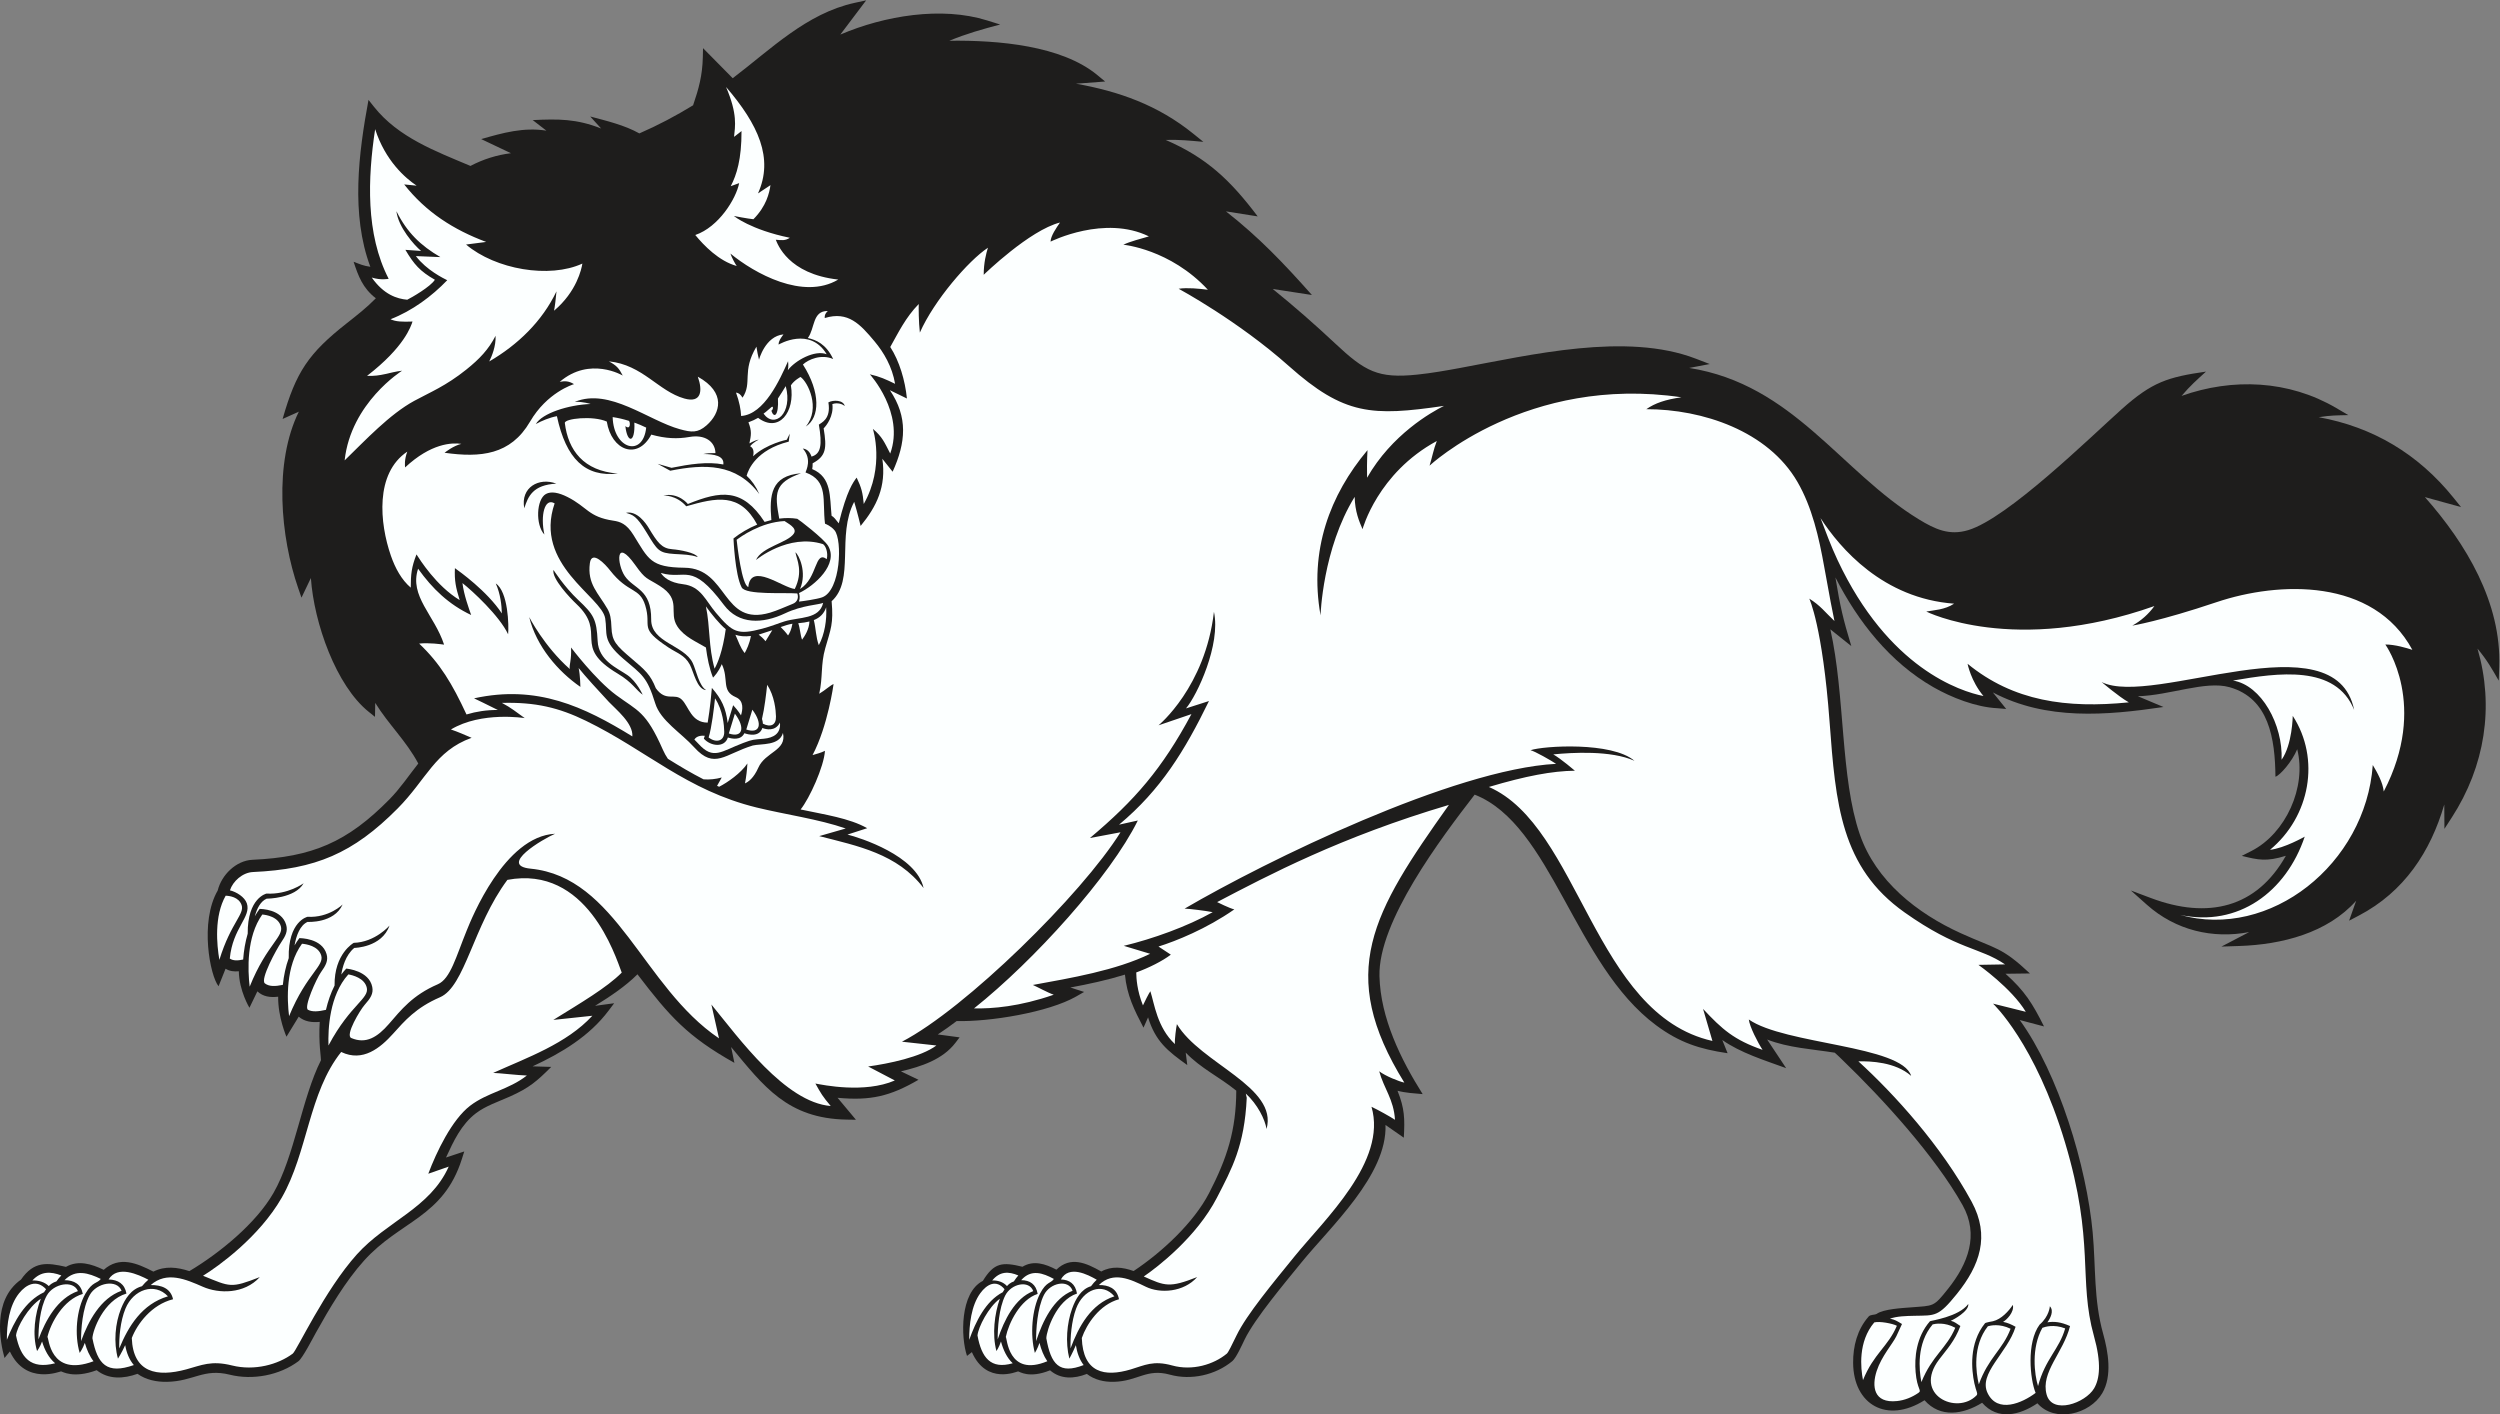 <?xml version="1.0" encoding="UTF-8" standalone="no"?>
<svg
   xmlns:dc="http://purl.org/dc/elements/1.1/"
   xmlns:cc="http://creativecommons.org/ns#"
   xmlns:rdf="http://www.w3.org/1999/02/22-rdf-syntax-ns#"
   xmlns:svg="http://www.w3.org/2000/svg"
   xmlns="http://www.w3.org/2000/svg"
   viewBox="0 0 751.64 425.24"
   height="425.24"
   width="751.64"
   xml:space="preserve"
   id="svg2"
   version="1.1"><rect x="0" y="0" width="751.64" height="425.24" fill="#808080" stroke="none"/><defs
     id="defs6" /><g
     transform="matrix(1.333,0,0,-1.333,0,425.24)"
     id="g10"><g
       transform="scale(0.1)"
       id="g12"><path
         id="path14"
         style="fill:#1e1d1c;fill-opacity:1;fill-rule:evenodd;stroke:none"
         d="m 3985.72,845.508 42.89,-64.602 c -50.59,18.391 -102.81,34.543 -144.02,63.449 l 11.99,-29.785 c -63.11,9.344 -108.53,23.856 -161.27,63.035 -184.68,137.195 -235.35,451.845 -409.22,520.195 -76.27,-98.75 -217.83,-286.26 -214.75,-409.382 2.36,-94.668 48.13,-187.863 97.45,-266.113 -18.79,1.64 -39.41,2.871 -56.71,7.605 16.07,-40.183 16.56,-63.035 14.19,-105.887 l -41.3,28.731 c 3.98,-113.359 -124.67,-230.078 -189.63,-310.176 -36.3,-44.746 -104.73,-125.683 -128.19,-173.926 -5.22,-10.742 -18.81,-41.191 -27.59,-48.496 -37.99,-31.601 -93.18,-43.828 -140.86,-30.605 -53.06,14.715 -72.32,-15.039 -127.12,-16.164 -21.71,-0.449 -43.06,4.512 -60.22,17.832 -28.61,-11.18 -59.01,-12.645 -83,8.164 -47.57,-19.355 -69.09,-2.578 -72.11,-2.469 -2.15,0.078 -71.14,-31.484 -104.18,43.484 l -11.02,-8.543 c -14.29,42.344 -16.08,142.891 35.75,169.227 25.17,41.223 43.89,43.02 89.36,31.867 25.22,15.371 51.79,6.414 76.54,-6.554 31.87,30.878 67.09,15.214 101.2,-4.18 23.46,12.871 48.33,9.933 72.92,1.055 63.18,41.875 135.56,108.722 170.17,175.703 40.66,78.691 61.07,141.711 61.41,231.164 -39.81,32.117 -79.63,50.019 -114.04,85.828 l 3.52,-28.113 c -44.97,32 -71.82,53.867 -88.42,107.578 l -10.32,-23.176 c -20.89,40.031 -37.52,73.234 -41.85,119.601 -40.43,-12.539 -81.68,-21.32 -123.21,-29.093 l 31.1,-9.949 -17.62,-10.129 c -62.64,-35.977 -195.43,-57.5 -269.82,-55.547 -13.78,-10.371 -28.01,-20.672 -42.57,-30.215 l 49.2,-6.563 -9.43,-12.332 c -28.88,-37.773 -77.16,-53.515 -122.92,-64.347 l 39.61,-19.004 c -64.24,-37.313 -107.9,-47.52 -182.48,-40.653 l 41.44,-49.531 -20.91,0.34 c -133.43,2.227 -187.32,75.227 -260.66,163.731 l 7.43,-35.723 C 1550.22,852.332 1510,898.047 1437.78,992.578 1410.61,965.371 1376,942.391 1342.12,921.473 l 43.13,5.812 -13,-17.226 C 1328.8,852.52 1266.03,814.91 1201.22,784.98 l 42.06,-1.269 c -32.52,-32.383 -49.12,-47.129 -93.77,-67.07 -25.11,-11.211 -54.13,-20.743 -76,-37.434 -33.22,-25.332 -50.55,-62.937 -67.55,-99.891 l 41.18,13.731 -5.33,-16.848 C 999.887,443.848 902.563,437.297 821.023,346.707 779.027,300.047 742.676,238.465 712.379,184.004 705.895,172.344 682.629,127.031 673.098,119.883 630.527,87.961 569.68,76.641 518.254,89.492 c -59.344,14.832 -81.539,-15 -141.606,-16.105 -23.429,-0.426 -47.293,4.328 -66.507,18.059 -31.27,-11.223 -65.207,-13.293 -92.071,8.184 -52.879,-19.707 -78.113,-2.727 -80.304,-2.625 -2.008,0.086 -79.313,-32.18 -115.465,44.859 -1.711,-2.246 -10.895,-12.851 -12.059,-14.754 -10.316,36.184 -28.059,130.704 37.129,176.914 29.176,42.254 59.098,38.309 101.434,28.68 28.019,15.871 57.566,6.516 85.148,-6.648 35.418,31.59 74.422,15.273 112.008,-4.075 26.187,13.293 53.906,10.11 81.152,1.106 68.121,40.574 150.344,107.617 189.7,176.23 47.738,83.243 63.652,212.911 107.152,299.512 0.523,4.141 -5.828,39.375 -2.793,86.426 -17.582,-1.75 -34.359,0.547 -47.426,11.758 l -27.633,-45.207 c 0,0 -19.261,43.332 -18.715,90.265 -18.257,-2.187 -33.921,0.047 -46.914,12.039 l -17.867,-37.011 c 0,0 -23.297,38.371 -23.941,82.336 -10.957,-1.067 -21.016,0.214 -29.926,5.746 l -15.801,-39.535 c -19.121,23.25 -43.004,144.985 -1.926,215.885 8.485,34.96 41.325,67.66 78.336,69.34 134.996,6.12 213.789,39.64 308.954,136.24 24.609,24.97 43.496,53.66 65.121,80.86 -27.079,51.06 -66.856,87.78 -97.094,136.76 l -0.555,-31.48 -14.308,11.5 c -73.141,58.77 -123.215,199.39 -130.289,301.61 l -21.2,-44.22 -7.422,21.45 c -40,115.52 -55.359,282.48 1.45,398.06 l -36.578,-16.51 c 30.164,106.29 58.609,148.13 144.652,215.84 22.89,18.02 45.375,35.56 65.613,56.39 -29.773,22.98 -39.551,50.21 -50.18,82.34 14.098,-5.33 21.993,-9.18 37.766,-11.33 -44.238,118.32 -26.398,256.37 -4.141,376.46 l 12.293,-15.51 c 54.86,-69.17 138.914,-100.24 217.669,-133.47 28.27,14.92 59.48,24.86 91.32,28.68 l -67.1,31.87 c 49.01,14.07 95.24,27.09 147.01,19.05 l -30.84,23.77 c 57.86,2.82 98.84,3.02 154.38,-18.95 l -24.67,27.11 c 37.36,-10.05 77.29,-19.33 110.82,-38.17 41.81,18.16 82.36,39.6 121.22,63.41 12.89,37.61 20.99,67.28 21.95,108.46 l 0.47,20.43 66.96,-67.82 c 85.82,65.05 166.52,146.38 275.32,170.04 l 25.63,5.58 -58.23,-77.19 c 99.81,42.83 228.65,63.91 330.76,31.99 l 29.76,-9.3 c -41.93,-11.12 -73.51,-19.86 -114.7,-36.57 110.46,1.46 253.15,-10.78 333.79,-77.39 l 17.66,-14.6 -65.74,-4.92 c 96.71,-17.24 184.57,-48.19 264.26,-112.56 l 23,-18.59 c -30.05,2.67 -53.7,5.28 -85.07,4.36 92.93,-40.05 146.49,-91.51 207.64,-172.52 l -71.59,11.35 c 75.13,-58.92 131.22,-118.11 193.9,-188.64 l -88.43,13.64 c 48.39,-39.07 95.5,-80.4 140.73,-122.8 67.68,-63.45 96.75,-79.58 185.4,-70.36 31.74,3.31 63.55,8.89 94.91,14.68 161.64,29.8 376.33,81.51 533.21,21.23 l 31.43,-12.09 -46.26,-8.8 c 235,-37.24 341.32,-233.74 518.01,-341.55 36.51,-22.28 68.67,-37.22 111.43,-24.23 89.49,27.18 273.76,208.14 346.07,272.79 68.72,61.44 103.95,72.25 190.1,84.74 -20.9,-18.95 -35.41,-31.71 -55.13,-54.81 115.03,40.83 241.58,35.67 348.9,-27.34 l 27.19,-15.98 c -26.38,-0.65 -38.91,-0.38 -66.72,-4.7 121.73,-22.13 223.77,-82.3 303.75,-181.37 l 17.27,-21.4 -81.56,22.54 c 93.19,-105.33 172.87,-238.52 167.7,-382.7 l -1.12,-31.36 c -15.59,27.06 -25.47,45.21 -47.92,72.28 38.18,-130.56 16.81,-265.37 -58.05,-380.95 l -16.55,-25.56 -0.32,54.95 c -31.01,-106.15 -90.15,-196.91 -192.96,-250.68 l -21.72,-11.35 15.89,44.89 c -64.83,-72.77 -167.59,-98.8 -263.16,-101.99 l -40.74,-1.35 62.64,32.71 c -82.22,-15.77 -165.8,3.84 -230.65,61.56 l -36.18,32.2 45.32,-17.05 c 128.38,-48.3 238.14,-22.22 304.22,95.34 -43.98,-13.66 -62.18,-9.33 -99.4,-0.19 l 21.58,10.98 c 77.74,39.57 125.06,144.35 103.43,229.54 -11.71,-28.08 -38.71,-58.85 -49.08,-61.99 -0.84,85.75 -14.48,176.98 -103.79,202.01 -54.01,15.14 -135.07,-18.61 -206.55,-20.45 l 57.75,-24.28 c -128.65,-19.04 -264.18,-30.74 -384.72,32.83 l 30.07,-37.29 -20.22,1.72 c -48,2.33 -103.4,24.07 -144.33,47.57 -97.96,56.23 -169.64,147.52 -220.69,247.31 10.91,-66.38 17.21,-93.28 35.84,-154.72 l -47.27,37.76 c 33.54,-149.2 22.32,-334.4 66.42,-462.4 36.18,-105.03 129.1,-178.18 227.93,-223.06 79.12,-35.93 91.44,-30.23 155.77,-90.69 l -55,-0.711 c 43.43,-38.848 61.01,-67.246 86.79,-118.809 l -54.8,14.512 c 87.85,-121.145 150.96,-330.899 164.57,-479.153 7.18,-78.261 2.11,-151.648 23.5,-228.015 11.43,-40.84 21.01,-95.656 -1.86,-134.492 -28.35,-48.125 -107.4,-67.246 -146.29,-22.805 -40.33,-27.363 -89.89,-38.906 -124.71,1.191 -42.8,-26.473 -94.23,-34.859 -129.9,5.644 -84.84,-53.504 -160.26,-10.125 -161.05,84.152 -0.32,37.969 9.38,75.254 34.72,104.422 4.37,5.039 12.34,3.379 18.13,6.066 15.51,11.375 59.61,13.368 76.85,14.774 52.74,4.316 50.93,-0.125 84.63,42.219 44.63,56.093 70.25,121.093 32.53,188.464 -61.08,109.114 -179.41,239.434 -270.95,327.434 -5.35,5.137 -11.51,11.453 -17.32,16.367 -49.84,8.008 -104.84,10.918 -152.58,29.727 v 0" /><path
         id="path16"
         style="fill:#fcffff;fill-opacity:1;fill-rule:nonzero;stroke:none"
         d="m 378.789,266.25 c -30.027,32.176 -78.101,15.496 -95.82,-27.676 -11.875,-28.926 -14.672,-65.937 -13.926,-89.804 20.613,50.109 51.27,100.136 109.746,117.48 z M 4657.97,193.867 c -25.61,10.078 -46.04,3.469 -51.38,1.367 -25.63,-45.539 -17.91,-105.605 -9.82,-131.464 15.98,61.083 47.95,83.075 61.2,130.097 z m -430.59,13.563 c -36.85,-43.477 -30.77,-103.055 -25.42,-130.145 24.02,59.688 56.92,76.074 76.42,122.539 -9.65,5.242 -39.26,10.711 -51,7.606 z m 182.73,-12.09 c -24.51,13.32 -45.8,8.984 -51,7.609 -36.85,-43.476 -30.77,-103.058 -25.42,-130.148 24.02,59.687 56.91,76.086 76.42,122.539 z m 124.71,-2.266 c -25.02,12.375 -46.14,7.207 -51.23,5.645 -35.16,-44.871 -26.79,-104.188 -20.4,-131.043 21.72,60.625 54.07,78.379 71.63,125.398 z M 2513.47,266.25 c -27.06,32.176 -70.37,15.496 -86.34,-27.676 -10.7,-28.926 -13.22,-65.937 -12.56,-89.804 18.58,50.109 46.21,100.136 98.9,117.48 z m -251.8,9.246 c 1.28,2.395 2.65,4.66 4.07,6.789 -18.97,22.832 -40.1,11.055 -54.77,-9.113 -20.36,-27.957 -25.09,-70.809 -24.87,-104.961 14.6,40.961 36.81,87.121 75.57,107.285 z m 68.83,2.531 c -9.47,25.614 -49.76,17.032 -63.3,-10.031 -14.22,-28.445 -17.17,-74.207 -16.9,-98.875 14.42,43.34 38.73,92.742 80.2,108.906 z m 88.73,0.801 c -9.45,26.746 -50.75,18.035 -64.6,-9.406 -15.02,-29.746 -18.01,-78.445 -17.69,-104.168 14.67,44.969 39.42,96.719 82.29,113.574 z M 785.648,992.332 c -42.621,-47.117 -46.015,-122.969 -44.769,-160.293 25.406,47.785 49.277,74.277 65.871,92.688 14.59,16.199 22.961,25.488 20.676,36.921 -4.481,22.395 -32.461,29.075 -41.778,30.684 z M 508.98,1169.85 c -26.054,-46 -20.148,-110.15 -14.191,-144.72 13.418,43.5 28.246,69.44 38.668,87.66 9.453,16.53 14.879,26.03 11.453,35.95 -6.32,18.35 -27.73,20.85 -35.93,21.11 z m 82.586,-42.44 c -35.937,-50.44 -32.855,-125.28 -28.425,-162.703 19.746,49.173 39.906,77.503 53.949,97.243 12.461,17.53 19.613,27.58 16.39,38.88 -6.152,21.57 -32.664,25.77 -41.914,26.58 z m 89.602,-65.9 C 644,1010.81 647.41,935.379 652.004,898.172 c 20.394,49.621 41.223,78.125 55.715,97.949 12.789,17.499 20.133,27.539 16.847,38.749 -6.367,21.72 -34,25.85 -43.398,26.64 z M 99.352,275.496 c 1.429,2.395 2.937,4.66 4.527,6.789 C 82.82,305.117 59.375,293.34 43.086,273.172 20.492,245.215 15.242,202.363 15.488,168.211 c 16.207,40.961 40.852,87.121 83.863,107.285 z m 76.39,2.531 c -10.508,25.614 -55.23,17.032 -70.25,-10.031 -15.785,-28.445 -19.055,-74.207 -18.758,-98.875 16.004,43.34 42.989,92.742 89.008,108.906 z m 98.461,0.801 c -10.488,26.746 -56.312,18.035 -71.687,-9.406 -16.672,-29.746 -19.993,-78.445 -19.629,-104.168 16.273,44.969 43.746,96.719 91.316,113.574 v 0" /><path
         id="path18"
         style="fill:#fcffff;fill-opacity:1;fill-rule:nonzero;stroke:none"
         d="m 4916.78,1126.69 c 203.31,-56.87 418.88,114.47 434.98,337.93 10.27,-17.12 22.77,-39.54 24.74,-59.72 101.14,194.36 4.92,329.59 3.57,331.56 22.05,0 47.53,-7.75 60.98,-12.08 -87.98,162.29 -300.7,154.98 -441.76,107.51 -128.59,-43.26 -189.76,-52.82 -189.91,-52.85 19.6,10.76 36.73,25.92 49.8,44.1 -316.14,-111.77 -513.95,-12.65 -514.52,-12.37 15.77,2.96 42.1,3.86 62.8,17.77 -160.31,11.72 -257.03,124.73 -301.33,193.05 12.39,-32.29 23.49,-62.84 38.35,-94.48 114.96,-244.88 277.16,-296.41 329.18,-306.87 -28.45,33.8 -35.83,72.67 -35.84,72.75 103.43,-84.75 223.57,-101.04 363.7,-87.03 -23.32,13.21 -61.21,45.74 -61.27,45.79 115.09,-57.96 526.98,146.1 569.54,-62.92 -41.56,102.87 -171.6,83.76 -273.41,66.32 64.26,-10.23 113,-99.77 109.73,-178.61 24.25,33.89 25.17,98.84 25.15,98.96 63,-96.96 39.17,-227.19 -51.25,-302.12 32.43,3.46 78.18,29.67 78.29,29.73 -41.89,-124.59 -150.04,-204.87 -281.52,-176.42 z m -1648.76,247.95 c -244.51,-72.39 -408.41,-159.26 -522.82,-219.2 0,0 28.31,-14.13 38.78,-16.48 -63.23,-44.17 -132.09,-71.61 -171.04,-83.78 l 27.84,-18.3 c -18.84,-14.47 -49.77,-29.86 -77.98,-40.142 0.23,-13.066 1.52,-40.41 15.09,-74.328 3.85,8.301 13.34,27.414 16.74,31.945 9.02,-28 15.25,-81.691 55.39,-119.171 -0.99,10.441 2.79,37.14 4.47,44.992 53.31,-89.25 228.65,-141.34 202.17,-236.496 -3.5,21.633 -20.2,55.429 -46.8,79.875 l 2.14,-9.551 c -5,-108.086 -33.47,-159.883 -67.29,-225.332 -46.14,-89.297 -134.65,-156.984 -164.92,-177.676 48.21,-21.887 58.25,-25.781 120.39,-1.34 -30.36,-34.383 -83.54,-37.539 -115.61,-21.914 -34.71,16.906 -73.66,35.879 -106.17,3.899 21.38,0.293 40.53,-6.895 45.46,-31.985 -43.77,-12.156 -72.92,-55.711 -83.86,-87.461 2.57,-78.621 51.37,-88.515 110.57,-70.761 31.23,9.367 50.55,20.683 93.26,8.839 45.48,-12.605 93.61,2.032 123.28,26.731 3.24,2.703 10.96,18.582 22.09,41.461 22.76,46.836 81.76,117.59 130.83,178.086 67.03,82.656 209.25,213.996 173.35,337.179 14.89,-7.011 42.55,-22.394 52.99,-29.367 -2.73,46.125 -24.95,70.403 -35.63,109.492 13.88,-10.789 44.94,-23.191 56.7,-25.585 -153.66,248.261 -72.65,382.59 100.58,626.37 z M 2284.2,115.273 c -13.04,12.168 -21.37,29.922 -26.54,49.122 -4.18,-12.852 -10.18,-21.536 -10.2,-21.614 -10.11,37.688 -4.3,84.211 7.65,117.989 -25.39,-18.399 -48.68,-63.868 -50.41,-82.782 9.19,-49.843 29.56,-77.129 79.5,-62.715 z m -12.96,174.11 c 8.02,8.937 14.67,9.836 15.55,10.547 3.28,5.195 6.63,9.648 10.03,13.429 -22.14,9.317 -41.49,9.676 -58.91,-11.328 12.03,0.574 25.14,-3.437 33.33,-12.648 z m 90.96,-169.559 c -8.2,11.864 -13.8,26.426 -17.65,41.465 -4.34,-13.476 -10.41,-22.609 -10.42,-22.703 -10.97,40.457 -6.9,98.258 11.84,134.109 14.11,27.012 23.99,22.371 31.03,32.774 -24.78,13.34 -51.2,22.918 -73.74,-2.785 19.63,-0.086 33.5,-8.965 37.2,-30.977 -39.55,-12.82 -65.43,-65.781 -71.95,-97.312 3,0.644 3.89,-91.868 93.69,-54.571 z m 30.62,184.5 c 19.57,-0.703 32.71,-10.039 36.32,-31.804 -46.87,-15.43 -68.71,-83.731 -69.17,-100.762 10.38,-59.102 29.32,-81.961 84.19,-60.539 -9.25,12.187 -14.89,27.539 -17.57,44.941 -7.27,-17.637 -14.68,-30.379 -14.7,-30.488 -9.25,36.855 -5.59,79.922 6.2,112.695 8.08,22.442 20.56,44.211 42.66,50.703 4.22,5.735 8.54,10.578 12.93,14.641 -20.42,11.668 -62.52,33.68 -80.86,0.613 z M 124.348,115.273 C 109.883,127.441 100.641,145.195 94.898,164.395 90.266,151.543 83.606,142.859 83.586,142.781 72.367,180.469 78.809,226.992 92.066,260.77 63.895,242.371 38.047,196.902 36.137,177.988 46.344,128.145 68.941,100.859 124.348,115.273 Z m -14.375,174.11 c 8.898,8.937 16.281,9.836 17.257,10.547 3.637,5.195 7.348,9.648 11.125,13.429 -24.562,9.317 -46.035,9.676 -65.371,-11.328 13.348,0.574 27.907,-3.437 36.989,-12.648 z M 210.914,119.824 c -9.094,11.864 -15.312,26.426 -19.59,41.465 -4.804,-13.476 -11.543,-22.609 -11.562,-22.703 -12.164,40.457 -7.645,98.258 13.144,134.109 15.801,27.246 26.442,22.157 34.442,32.774 -27.512,13.34 -56.825,22.918 -81.84,-2.785 21.777,-0.086 37.183,-8.965 41.289,-30.977 -43.902,-12.82 -72.621,-65.781 -79.859,-97.312 3.335,0.644 4.324,-91.868 103.976,-54.571 z m 33.984,184.5 c 21.711,-0.703 36.301,-10.039 40.305,-31.804 -52.012,-15.43 -76.242,-83.731 -76.762,-100.762 11.52,-59.102 32.536,-81.961 93.434,-60.539 -10.273,12.187 -16.527,27.539 -19.496,44.941 -8.078,-17.637 -16.293,-30.379 -16.328,-30.488 -10.258,36.855 -6.196,79.922 6.894,112.695 8.957,22.442 22.809,44.211 47.336,50.703 4.692,5.735 9.477,10.578 14.348,14.641 -22.656,11.668 -69.375,33.68 -89.731,0.613 z M 1402.32,996.367 C 1387.68,1035.04 1323.3,1239.22 1144.4,1205.57 1066.93,1101.39 1048.93,965.184 992.379,940.77 937.855,917.234 912.883,887.723 886.441,858.387 858.223,827.07 818.5,793.66 769.543,817.391 696.098,725.438 694.273,591.309 635.41,488.672 584.211,399.375 491.531,333.328 457.934,312.637 c 61.675,-25.227 62.414,-28.614 128.05,-2.981 -35.355,-38.875 -92.699,-37.539 -128.293,-21.914 -38.515,16.906 -81.746,35.879 -117.812,3.899 23.719,0.293 44.969,-6.895 50.437,-31.985 -48.574,-12.156 -80.918,-55.711 -93.066,-87.461 2.855,-78.621 57.012,-88.515 122.715,-70.761 34.648,9.367 56.09,20.683 103.48,8.839 50.477,-12.605 103.899,2.032 136.813,26.731 9.269,6.941 71.453,142.496 144.84,224.031 67.121,74.559 165.015,103.797 206.952,197.762 l -46.042,-16.043 c 18.43,49.16 53.322,122.07 94.502,153.476 39.29,29.969 86.45,35.653 127.85,68.036 -18.46,0.402 -65.56,5.879 -76.09,5.879 76.72,34.589 165.57,65.753 223.79,128.918 l -88.04,-9.368 c 61.34,37.989 120.71,72.832 154.3,106.672 z m 462.27,1394.763 c -37.95,63.01 -107.13,22.52 -108.53,21.74 0,8.09 4.99,14.84 11.05,23.04 -41.31,-4.07 -55.15,-57.02 -55.18,-57.16 -2.45,9.43 -4.28,19.74 -5.82,29.39 -33.73,-56.44 -8.53,-80.74 -31.3,-114.95 -4.9,7.98 -9.12,10.73 -14.75,11.47 7.54,-20.61 10.82,-38.16 11.55,-52.84 52.42,3.71 87.36,82.2 105.87,123.58 0,0 1.59,-11.08 -0.54,-20.31 16.29,21.68 60.53,46.55 87.65,36.04 z m -863,-655 c -6.164,0.84 -34.078,4.77 -56.184,2.37 47.199,-44.77 74.474,-90.42 106.764,-159.87 22.23,6.72 45.57,10.26 70.74,10.08 -15.82,8.08 -53.66,26.28 -53.73,26.31 142.44,31.29 247.95,-18.84 357.08,-85.88 2.25,29.75 -37.43,61.26 -52.82,77.63 -21.26,22.62 -55.55,60.39 -68.32,76.6 3.56,-16.1 3.93,-42.47 3.95,-42.54 -50.4,34.74 -99.39,91.37 -115.45,157.5 0.13,-0.22 33.38,-65.81 91.45,-117.2 -1.69,9.22 4.32,19.83 2.89,48.58 0.13,-0.19 54.99,-72.75 101.74,-107.34 48.94,-36.21 66.94,-35.81 105.59,-123.73 3.18,-7.21 6.91,-13.89 11.12,-20.02 26.31,-16.44 52.55,-32.11 80.39,-46.32 13.34,-1.02 27.2,0.33 41.09,4.18 l -10.57,-18.84 c 1.56,-0.69 3.11,-1.38 4.68,-2.07 18.94,9.61 49.23,30.76 63.77,52.56 -0.9,-15.74 -2.52,-29.26 -5.46,-44.98 7.8,3.4 19.84,12.28 30.08,35.44 15.9,35.97 64.63,38.23 55.56,78.35 -8.41,-29.44 -48.43,-23.8 -68.07,-28.33 -63.11,-19.31 -86.31,-54.83 -131.94,-4.27 -29.65,32.87 -75.94,60.06 -88.05,99.23 -18.85,61 -29.75,64.45 -72.13,100.79 -48.73,41.77 -35.09,55.86 -40.76,91.02 -7.95,49.3 -161.76,121.09 -114.05,259.33 -22.84,13.72 -32.38,-27.6 -23.11,-70.3 -20.38,21.86 -18.2,79.44 3.43,91.46 11.95,6.63 29.18,3.08 48.63,-6.73 45.12,-22.76 46.92,-45 103.46,-53.43 15.41,-2.3 29.5,-6.76 45.29,-32.16 34.14,-54.87 38.08,-73.18 115.23,-74 99.15,-1.07 83.68,-133.76 193.22,-101.26 17.03,5.05 33.95,13.21 51.17,19.91 9.82,3.83 13.57,13.41 10.09,23.34 -28.03,2.42 -116.2,-4.02 -125.62,13.74 -15.08,28.41 -18.35,110.03 -18.38,110.29 15.41,12.23 33.82,23.12 53.51,31.23 -39.08,72.97 -92.23,60.81 -160.12,41.36 -22.13,25.83 -51.64,24.35 -51.64,24.35 34.87,7.16 55.33,-19.23 55.33,-19.23 74.2,30.17 122.92,36.35 173.09,-40.39 5.04,1.61 10.14,3.02 15.27,4.22 -4.8,55.84 -1.12,100.13 66.91,105.46 -61.17,-21.44 -59.45,-45.77 -49.21,-102.25 13.8,1.77 27.55,1.78 40.74,-0.41 2.19,-0.65 59.91,-44.74 69.62,-61.09 24.07,-41.08 -30.19,-89.66 -65.72,-106.4 1.39,-4.15 2.67,-11.1 -0.07,-19.26 7.85,0.72 40.7,5.44 52.26,9.62 41.92,15.14 45.94,129.43 28.01,151.08 -8.18,9.89 -19.82,14.33 -21.56,15.06 -6.59,52.67 8.48,96.49 -43.97,115.55 1.75,5.45 14.96,30.28 -6.13,53.96 10.61,-1.2 16.63,-8.97 19.66,-18.23 v 0.01 c 21.32,5.89 24.46,26.28 16.56,72.09 4.83,4.18 28,11.98 21.5,50.19 11.19,6.14 33.79,5.38 36.92,-8.16 -9.84,7.87 -22.67,6.41 -27.92,4.38 3.45,-26.91 -13.51,-48.79 -19.69,-54.82 7.5,-44.82 5.54,-62.59 -24.83,-78.81 0.18,-4.9 -0.22,-9.47 -0.98,-13.03 44.48,-18.65 39.21,-62.18 43.72,-105.29 4.79,-2.51 9.22,-8 16.2,-17.05 18.26,74.14 32.72,93.03 40.34,103.13 10.8,-22.49 13.82,-34.37 16,-59.54 48.05,84.75 20.66,169.32 20.59,169.52 21.64,-18.43 25.88,-30.14 39.14,-55.74 33.06,91.84 -45.78,178.53 -45.98,178.75 22.59,-5.14 35.76,-11.21 56.95,-21.47 -6.59,38.76 -25.46,70.82 -46.31,95.74 -32.21,38.49 -59.48,68.86 -112.32,52.64 -0.18,2.12 -1.23,8.47 6.88,15.83 -35.17,0.93 -28.9,-39.68 -45.06,-60.89 18.06,-4.16 40.9,-12.95 57.13,-47.43 -26.72,11.8 -56.16,-0.97 -68.21,-12.38 40.25,-62.85 38.34,-119.7 6.44,-139.88 34.32,41.05 4.38,100.97 -11.88,111.85 0,0 -14.4,-7.54 -21.68,-18.93 10.06,-60.36 -27.24,-108.27 -73.98,-73.32 -7.55,-4.38 -12.09,-6.24 -21.81,-10.01 7.88,-20.26 6.16,-28.44 2.22,-47.61 -0.05,-0.27 12,7.29 20.91,8.45 -9.33,-4.63 -21.09,-14.24 -18.5,-15.57 4.69,-2.4 8.89,-8.33 5.9,-21.89 30.4,28.2 76.04,37.34 76.04,37.34 l 6.57,13.54 -2.22,-17.88 c -73.46,-18.55 -91.18,-62.98 -95,-76.93 11.23,-10.24 20.93,-23.75 28.64,-41.36 -52.37,70.17 -124.01,67.92 -200.96,52.68 l -28.44,15.6 31.37,-9.06 c 39.94,8.1 81.17,14.54 116.87,7.57 2.46,19.75 -21.21,23.34 -45.06,23.54 17.16,3.78 27.34,0.96 27.29,2.39 -0.89,26.06 -24.17,42.14 -58.36,36.15 -27.78,-4.87 -54.2,-3.69 -86.37,5.27 -31.08,-58.54 -89.85,-35.95 -100.38,29.4 -30.98,14.03 -95.86,6.86 -94.63,-3.33 7.41,-61.16 42.34,-108.28 119.62,-113.85 -73.41,-8.6 -116.83,32.74 -137.5,129.38 -16.73,-3.11 -34.22,-10.53 -47.57,-17.78 14.17,24.18 73.26,43.39 123.59,45.23 0,0 -16.97,5.66 -35.55,4.85 77.94,32.36 166.08,-42.42 237.05,-61.79 25.76,-7.03 39.87,-8.92 59.96,8.71 31.27,27.42 44.9,73.89 -19.7,109.82 11.55,-32.47 7.77,-59.99 -30.16,-49.31 -59.07,16.63 -93.92,76.11 -170.4,83.9 17.44,-9.61 22.45,-15.04 31.3,-32.07 -0.2,0.12 -74.19,44.08 -142.13,-14.16 11.11,2.15 20.49,2.14 32.17,-5.17 -2.74,-0.89 -60.82,-18.76 -99.3,-84.8 -43.67,-74.89 -111.39,-81.5 -192.67,-69.99 3.3,2.52 19.92,15.64 37.95,20.1 -21.55,2.98 -68.325,1.46 -126.934,-53.17 -0.391,3.51 -2.094,16.88 4.941,35.66 -73.187,-48.92 -62.5,-161.2 -37,-234.78 9.723,-28.04 23.965,-54.26 44.809,-72.02 0.101,30.27 1.648,46.19 12.926,74.98 7.293,-11.32 44.734,-71.31 97.408,-103.04 -8.78,28.81 -11.99,43.3 -10.74,72.04 10.32,-7.46 72.2,-51.35 105.87,-102.1 -0.36,17.7 -3.03,43.72 -13.69,67.56 28.04,-18.7 29.71,-95.65 27.83,-114.63 -19.49,41.53 -80.76,98.1 -103,115.46 3.18,-26.66 14.94,-58.56 19.67,-72.02 -50.65,23.89 -87.192,59.08 -119.72,104.4 -20.378,-61.92 36.864,-104.43 58.61,-171.16 z m 246.75,168.57 c 0.06,-0.11 23.95,-37.82 55.9,-67.88 34.59,-32.53 41.4,-43.12 43.75,-92.56 2.11,-44.23 43.85,-60.81 66.99,-76.74 21.19,-14.59 34.59,-44.33 34.64,-44.41 -15.25,10.64 -22.67,27.5 -56.47,47.71 -105.4,62.99 -21.81,89.97 -93.13,157.06 -13.98,13.14 -56.03,57.51 -51.68,76.82 z m 6.47,194.54 c -52.78,-2.78 -63.7,-28.51 -72.31,-55.59 -8.98,47.21 33.34,70.55 72.31,55.59 z M 1463,1999.56 c 19.98,-33.05 29.22,-46.54 53.6,-48.31 16.32,-1.18 52.22,-7.8 57.13,-17.61 -17.89,5.95 -30.8,5.56 -52.47,6.95 -35.44,2.29 -38.31,7.87 -62.51,47.88 -24.01,39.71 -31.29,39.8 -46.85,44.97 24.98,5.19 44.69,-23.28 51.1,-33.88 z m 427.64,559.98 c -113.38,12.51 -137.09,80.64 -140.84,89.82 12.72,-1.1 21.22,-2.59 31.64,4.44 -88.44,18.14 -126.16,49.08 -126.28,49.17 0,0 31.97,-6.24 44.17,-7.34 29.42,29.78 35.87,59.22 38.46,76.87 l -28.15,-18.63 c 35.68,79.17 0.97,155.05 -72.06,240.06 26.67,-62.11 20.23,-89.28 18.1,-112.52 l 16.82,13.07 c 0.2,-63.64 -11.04,-98.91 -24.32,-124.32 l 19.04,6.92 c -7.12,-35.6 -46.2,-99.01 -99.02,-117.04 19.43,-23.69 53.32,-58.77 93.48,-69.9 -3.58,4.86 -11.16,18.87 -14.22,28.07 54.02,-44.57 163.95,-105.78 243.18,-58.67 z m -577.12,36.05 c -74.26,-34.28 -195.96,-13.25 -262.34,42.97 l 45.38,5.85 c -73.63,27.45 -136.037,67.48 -184.951,129.73 l 28.063,-2.8 c -25.527,17.16 -70.512,56.02 -93.539,127.43 -16.684,-110.06 -21.77,-236.29 30.504,-337.52 0,0 -16.824,-3.79 -38.145,2.83 27.461,-38.78 57.008,-47.9 80.008,-50.02 9.715,4.76 52.469,29.24 62.375,45.05 -33.508,19.16 -46.965,34.41 -66.516,67.48 l 35.438,-2.5 c -16.289,13.6 -51.496,53.77 -55.664,89.6 23.996,-48.06 54.617,-77.55 99.191,-103.48 l -55.304,2.25 c 24.285,-31.86 62.26,-50.12 70.71,-54.4 -34.765,-36.23 -79.199,-69.19 -127.917,-88 12.042,-5.69 27.109,-6.01 49.64,-5.18 -3.574,-10.37 -17.785,-57.13 -102.523,-122.5 31.898,-1.53 50.414,8.26 79.004,11.6 -0.297,-0.18 -115.489,-72.4 -129.606,-202.29 46.836,45.52 101.66,104.18 156.973,134.25 35.363,19.22 71.049,33.41 117.289,70.44 30.17,24.16 50.4,45.58 66.18,76.32 1.02,-23.74 -8.63,-46.37 -14.32,-57.89 64.46,37.55 119.42,90.55 151.72,158.14 -1.08,-12.94 -3.89,-36.41 -5.54,-43.67 51.31,43.29 62.03,94.43 63.89,106.31 z M 780.945,1005.47 c 2.235,-0.25 51.368,-4.8 58.684,-41.388 3.051,-15.246 -4.047,-25.547 -17.305,-40.578 -9.996,-11.328 -44.574,-68.496 -29.988,-74.676 33.152,-14.074 58.812,1.766 85.027,31.953 27.293,31.414 52.778,64.578 110.102,89.336 28.555,12.324 41.085,62.133 65.355,121.703 10.69,26.27 84.91,212.09 199.18,217.78 -27.19,-11.69 -128.97,-71.47 -55.25,-78.75 194.7,-19.22 252.36,-266.116 424.94,-382.737 l -17.16,76.301 c 62.25,-76.027 166.45,-220.566 269.14,-228.918 -18.22,21.594 -22.03,28.176 -34.55,50.734 16.95,-3.214 110.81,-22.667 179.14,6.895 l -60.2,31.531 c 46.28,6.367 118.84,21.242 153.98,47.364 l -77.69,8.546 c 143.09,74.247 405.24,331.984 492.92,472.334 l -69,-12.97 c 101.75,85.54 162.75,156.07 229.01,279.51 l -74.29,-25.3 c 0.25,0.2 105.46,86.27 125.04,256 15.86,-73.64 -37.97,-188.2 -63.01,-217.81 l 51.81,16.62 c -54.9,-112.54 -108.51,-200.11 -202.82,-278.85 l 42.33,9.39 c -61.91,-125.56 -233.9,-315.86 -369.45,-423.787 40.86,-0.898 102.73,3.945 179.81,30.848 -12.59,4.14 -38.57,18.34 -47.09,21.996 85.8,15.769 186.77,32.473 264.53,70.293 l -59.5,17.96 c 64.96,15.57 143.2,43.62 200.56,75.95 -14.15,2.93 -54.86,7.99 -63.3,7.99 184.6,107.95 606.71,314.32 837.83,326.56 -11.18,7.53 -48.15,28.61 -57.71,30.73 29.18,9.95 183.9,19.61 234.46,-23.91 -52.5,23.99 -141.62,18.66 -183.1,14.47 16.9,-9.5 48.69,-36.73 48.76,-36.79 -50.9,-0.64 -109.96,-11.59 -194,-36.64 204.81,-89.39 236.34,-512.574 504.2,-572.863 l -21.13,72.293 c 43.07,-46.184 69.98,-70.051 134.22,-92.363 -10.9,16.433 -29.3,52.773 -31.05,68.476 81.24,-56.652 344.79,-58.008 366.23,-127.258 -35.92,31.692 -92.54,33.41 -119.06,32.864 81.05,-73.879 187.33,-190.95 255.53,-316.789 41.96,-77.403 18.27,-143.672 -33.3,-207.684 -42.14,-52.316 -48.96,-48.457 -95.53,-49.453 -19.25,-0.422 -39.08,-0.82 -55.52,-6.457 11.38,-2.324 15.59,-5.067 27.17,-12.059 -5.06,-11.289 -9.07,-20.058 -12.65,-27.461 -8.29,-17.109 -33.52,-45.109 -44.46,-78.594 -11.1,-33.977 -7.48,-73.269 45.84,-67.734 17.35,1.797 33.85,8.508 48.23,18.406 8.82,6.066 -2.91,6.875 -6.22,46.906 -2.67,32.422 0.97,78.582 32.31,114.687 1.43,1.426 64.99,9.746 86.53,38.953 1.93,-16.551 -34.19,-35.906 -39.57,-37.851 9.93,-2.633 11.97,-5.899 21.71,-11.797 -12.87,-34.375 -30.55,-52.469 -47.99,-75.567 -60.11,-79.519 40.15,-126.386 84.34,-81.015 3.98,4.074 -0.9,8.859 -4.85,27.414 -6.5,30.449 -12.52,89.871 24.04,135.39 1.93,1.836 17.92,4.532 17.92,4.532 18.88,4.304 35.98,23.328 44.81,36.855 4,-16.281 -14.6,-34.445 -22.05,-38.293 10.51,-2.136 17.69,-5.254 28.29,-11.121 -18.6,-59.601 -84.97,-105.254 -62.95,-149.941 22.65,-45.949 77.8,-22.148 108.11,0.828 -12.7,31.008 -20.81,113.578 8.98,153.957 22,18.984 23.13,41.433 23.12,41.492 10.02,-10.32 0.9,-27.461 -5.56,-36.25 15.15,2.285 30.06,1.016 51.13,-8.426 -15.01,-60.078 -66.7,-103.711 -52.87,-154.425 12.6,-46.141 87.54,-19.352 107.12,13.879 12.72,21.59 16.71,57.039 -0.32,117.872 -35.79,127.82 2.36,211.308 -65.23,436.64 -67.29,224.285 -162.19,313.027 -162.43,313.25 l 73.93,-18.426 c -32.04,53.153 -106.69,105.753 -106.86,105.883 l 60.14,1.04 c -57.87,39.19 -106.33,32.06 -226.63,117.2 -143.9,101.83 -155.5,244.61 -169.25,430.19 -15.93,215.28 -45.71,277.48 -45.79,277.61 25.32,-15.65 35.39,-30.43 56.79,-50.49 -4,18.96 -11.08,54.89 -22.81,120.81 -12.14,68.26 -27.67,136.15 -60.8,193.23 -66.43,114.41 -213.34,163.72 -340.73,163.72 19.53,13.58 42.91,21.7 79.2,26.85 -348.14,51.26 -567.45,-153.65 -568.08,-154.23 5.95,18.89 8.75,36.25 16.34,55.59 -133.52,-72.34 -167.37,-198.52 -167.49,-198.89 -7.67,17.78 -17.04,39.56 -17.79,72.89 -72.37,-117.12 -76.92,-266.95 -76.93,-267.35 -26.09,146.99 21.11,271.63 105.91,372.8 -1.35,-21.58 -1.38,-51.88 -0.96,-62.23 55.6,97.19 144.39,147.52 173.46,162.02 -162.4,-23.76 -225.06,-21.34 -349.95,89.9 -114.8,102.23 -248.14,174.08 -248.51,174.29 19.77,2.94 45.94,0.25 65.94,-2.26 -85.18,91.74 -190.38,101.53 -190.67,101.55 14.73,7.34 40.88,13.81 57.63,18.81 -99.9,48.88 -220.23,-11.08 -221.77,-11.82 0,12.4 13.3,31.61 21.28,43.12 -68.59,-17.4 -170.35,-116.24 -172.09,-117.92 0,27.1 5.46,47.93 9.51,61.03 -43.66,-28.82 -121.4,-118.7 -153.53,-191.41 -2.78,24.95 -2.84,55.77 -2.5,64.51 -29.86,-30.52 -46.29,-65.19 -64.26,-96.97 20.6,-31.77 33.5,-75.23 37.6,-116.2 l -38.47,18.76 c 41.1,-60.67 36.23,-117.91 6.23,-183.92 l -23.24,29.27 c 9.2,-62.67 -12.72,-107.45 -48.94,-151.54 0,0.1 -7.28,30.54 -14.5,54.41 -40.1,-75.98 2.09,-176.76 -50.9,-224.2 4.45,-51.03 -1.87,-62.3 -14.37,-106 -10.66,-37.29 -5.14,-65.26 -13.6,-102.69 13.8,8.23 25.38,19.31 32.36,21.85 -0.06,-0.25 -12.8,-94.74 -47.44,-160.21 6.68,2.07 19.57,5.18 28.01,9.65 -2.32,-35.91 -34.88,-107.4 -54.92,-132.29 53.91,-11.59 109.97,-19.46 150.15,-42.25 l -44.45,-14.39 c 28.27,-6.94 155.87,-47.75 171.63,-120.55 -59.29,77.53 -148.9,94.88 -235.38,117.1 l 59.81,17.18 c -60.75,21.09 -137.49,31.74 -201,47.32 -158.27,38.81 -247.51,128.63 -384.81,195.5 -61.67,30.05 -114.31,42.44 -189.66,40.45 21.09,-11.02 32.31,-20.72 51.45,-34.3 -0.2,0.06 -97.63,15.72 -166.45,-25.65 16,-5.44 31.14,-12.1 46.62,-18.78 -82.905,-29.87 -101.87,-93.89 -166.76,-159.34 -100.797,-101.67 -185.387,-136.99 -326.36,-143.4 -23.504,-1.07 -45.402,-20.84 -51.957,-41.28 14.707,-3.59 33.164,-15.01 38.067,-29.22 10.633,-30.85 -31.985,-55.42 -38.387,-124.65 7.461,-5.04 17.371,-5 30.129,-2.19 1.422,19.95 4.808,39.8 10.254,58.26 -0.77,81.06 42.433,90.48 42.433,90.48 48.364,-2.74 83.696,23.28 83.696,23.28 -19.356,-34.7 -83.492,-34.8 -83.492,-34.8 -13.637,-5.96 -21.844,-22.01 -26.567,-39.74 3.277,5.92 6.856,11.51 10.754,16.68 2.605,-0.08 49.738,-0.1 59.938,-35.87 4.05,-14.18 -1.141,-24.78 -11.493,-39.87 -9.695,-14.16 -48.015,-83.493 -36.48,-92.282 9.414,-7.156 22.652,-7.012 40.441,-3.289 2.129,20.918 6.508,41.481 13.282,60.271 -1.797,83.62 42.382,93.26 42.382,93.26 48.36,-2.73 79.211,27.76 79.211,27.76 -19.351,-43.06 -79.008,-39.27 -79.008,-39.27 -16.996,-7.43 -25.554,-30.52 -29.453,-53.01 3.321,5.8 6.95,11.28 10.891,16.38 2.344,-0.07 50.781,-0.05 61.266,-35.81 4.324,-14.76 -1.532,-25.6 -12.914,-41.554 -9.25,-12.98 -39.387,-78.957 -28.727,-84.367 9.789,-4.969 23.031,-3.945 40.324,0 4.465,19.348 10.926,38.02 19.414,54.785 -1.058,72.016 43.27,96.326 43.27,96.326 48.41,1.42 80.629,38.91 80.629,38.91 -17.262,-49.57 -79.45,-50.36 -79.45,-50.36 -20.121,-16.61 -26.949,-44.95 -29.214,-59.954 3.496,4.727 7.207,9.184 11.136,13.314 v 0" /><path
         id="path20"
         style="fill:#fcffff;fill-opacity:1;fill-rule:nonzero;stroke:none"
         d="m 1769.65,1788.61 c 33.53,10.18 78.35,4.24 86.95,41.72 -9.47,-4.33 -47.32,-5.23 -85.59,-23.45 -51.16,-24.36 -104.97,-25.63 -138.18,18.75 -74.53,99.58 -85.57,55.51 -142.35,72.17 6.06,-9.42 19.7,-21.86 50.13,-25.37 40.09,-4.62 50.71,-36.78 74.21,-64.47 37.45,-44.15 48.39,-50.75 104.54,-35.81 20.48,5.44 37.58,12.6 50.29,16.46 z m -203.52,-266.55 c 3.16,-3.11 6.2,-6.24 9.05,-9.4 34.03,-37.73 51.3,-17.03 101.33,1.77 22.38,8.42 21.97,7.23 46.29,9.5 21.41,2 38.95,11.29 36.34,36.42 -10.35,-20.82 -31.92,-15.35 -39.61,-12.22 -7.05,-21.06 -31.39,-15.08 -40.58,-11.78 -8.02,-16.55 -27.64,-12.73 -37.25,-9.65 -7.29,-23.61 -39.09,-19.93 -54.16,-2.6 0.72,2.01 1.41,4.17 2.08,6.47 -5.92,0.59 -17.96,0.55 -23.49,-8.51 v 0" /><path
         id="path22"
         style="fill:#fcffff;fill-opacity:1;fill-rule:nonzero;stroke:none"
         d="m 1598.32,1526.75 c 16.56,-12.96 35.57,-8.64 35.2,12.74 -0.24,13.95 -2.8,48.34 -20.79,75.51 -2.23,-21.37 -7.5,-66.19 -14.41,-88.25 z m 38.59,244.21 c -14.19,11.75 -32.68,34.49 -44.72,51.49 9.83,-47.41 5.56,-90.44 19.52,-140.51 6.67,11.86 18.25,38.56 25.2,89.02 z m 56.72,-15.34 c -14,-1.62 -25.17,-0.6 -34.98,2.76 6.51,-13.67 10.89,-29.14 21.01,-41.27 4.04,7.14 10.98,21.28 13.97,38.51 z m 48.21,13.06 -30.63,-9.98 c 4.73,-3.57 10.45,-8.56 15.44,-14.85 l 15.19,24.83 z m 45.48,14.62 c -8.05,-1.26 -17.16,-4.12 -26.49,-7.46 5.09,-5.06 11.79,-12.17 16.6,-18.96 3.45,4.94 7.57,12.81 9.89,26.42 z m 38.36,5.04 c -7.19,-1.82 -15.54,-3.08 -25.25,-3.89 3.86,-10.31 4.66,-26.68 8.62,-37.14 5.91,7.76 15.97,23.47 16.63,41.03 z m 37.73,31.89 c -4.99,-14.34 -13.97,-23.25 -27.84,-28.73 4.93,-19.95 4.36,-37.79 11.24,-56.54 13.15,24.16 18.42,57.58 16.6,85.27 z M 1720.73,1557.8 c 17.42,-8.85 29.97,-3.15 29.48,16.24 -0.37,14.13 -3.17,46.06 -19.88,71.53 -1.94,-18.5 -6.15,-54.42 -11.7,-77.02 1.16,-3.57 1.92,-7.2 2.1,-10.75 z m -37.49,-13.11 c 30.39,-10.42 38.2,11.97 13.67,44.69 l -13.67,-44.69 z m -39.41,-8.92 c 30.4,-10.42 38.21,11.96 13.69,44.69 l -13.69,-44.69 v 0" /><path
         id="path24"
         style="fill:#fcffff;fill-opacity:1;fill-rule:nonzero;stroke:none"
         d="m 1628,1692.17 c -8.29,-19.13 -15.77,-25.79 -19.75,-30.45 -8.49,20.94 -12.89,44.21 -16.06,67.98 -20.92,12.67 -48.73,23.83 -64.22,47.23 -21.34,32.24 10.97,59.48 -39.9,91.66 -29.91,18.89 -31.28,13.41 -55.06,46.8 -46.22,64.92 -41.15,1.11 -23.82,-24.48 20.07,-29.64 60.13,-28.89 59.56,-98.28 -0.41,-52.04 74.01,-57.26 93.55,-97.65 8.02,-16.59 14.07,-51.51 30.38,-61.41 -20.82,1.3 -28.16,41.48 -36.78,57.57 -11.59,21.63 -29.1,25.92 -47.94,38.41 -69.01,45.78 -37.27,44.82 -52.58,94.92 -12.77,41.82 -38.08,26.11 -79.54,79.3 -8.75,11.21 -41.11,47.71 -45.38,16.15 -6.38,-47.22 19.56,-67.98 39.83,-103.42 6.25,-10.95 8.11,-22.04 8.84,-41.19 1.17,-31.16 9.71,-40.33 46.17,-71.29 29.62,-25.11 41.59,-35.27 53.94,-66.25 22.97,-31.93 42.48,-9.5 58.9,-26 15.67,-15.75 20.97,-51.56 58.04,-51.55 5.58,32.07 8.59,68.9 9.45,78.33 22.01,-25.35 31.39,-45.33 35.71,-79.17 l 12.29,40.12 c 3.87,-4.39 11.35,-12.49 17.67,-22.91 3.81,12 7.22,32.96 -11.53,40.95 -33.78,14.4 -15.07,39.94 -31.77,74.63 v 0" /><path
         id="path26"
         style="fill:#fcffff;fill-opacity:1;fill-rule:nonzero;stroke:none"
         d="m 1687.82,1866.17 c 5.21,56.71 76.93,-1.43 104.76,-4.5 19.13,39.23 5.16,64.79 1.4,82.71 7.62,-5.15 26.86,-44.78 10.47,-82.83 40.12,25 32.65,87.88 60.32,67.44 3.38,15.05 -2.37,29.94 -8.5,33.83 -78.37,24.82 -150.97,-35.63 -151.16,-35.82 12.64,29.34 71.84,38.86 85.48,59.7 8.45,12.89 -15.08,23.54 -21.07,28.16 -53.87,-2.63 -99.77,-35.91 -108.05,-42.26 1.46,-13.43 11.71,-102.64 26.35,-106.43 v 0" /><path
         id="path28"
         style="fill:#fcffff;fill-opacity:1;fill-rule:evenodd;stroke:none"
         d="m 1430.8,2236.93 c 2.16,-46.8 -15.98,-47.73 -20.27,-7.91 11.92,-9.93 11.34,9.1 8.01,11.84 -13.58,4.14 -22.66,6.32 -36.68,8.51 1.85,-72.99 68.61,-91.34 75.62,-23.72 -8.92,4.39 -17.84,8.12 -26.68,11.28 z m 309.41,35.12 c 4.76,3.32 3.79,-6.42 -0.46,-8.28 5.81,-17.85 17.01,-12.16 14.9,27.5 7.05,10.33 12.71,20.43 17.57,27.95 16.53,-61.32 -25.38,-96.88 -50.05,-62.06 6.69,4.44 14.41,12.36 18.04,14.89 v 0" /></g></g></svg>
